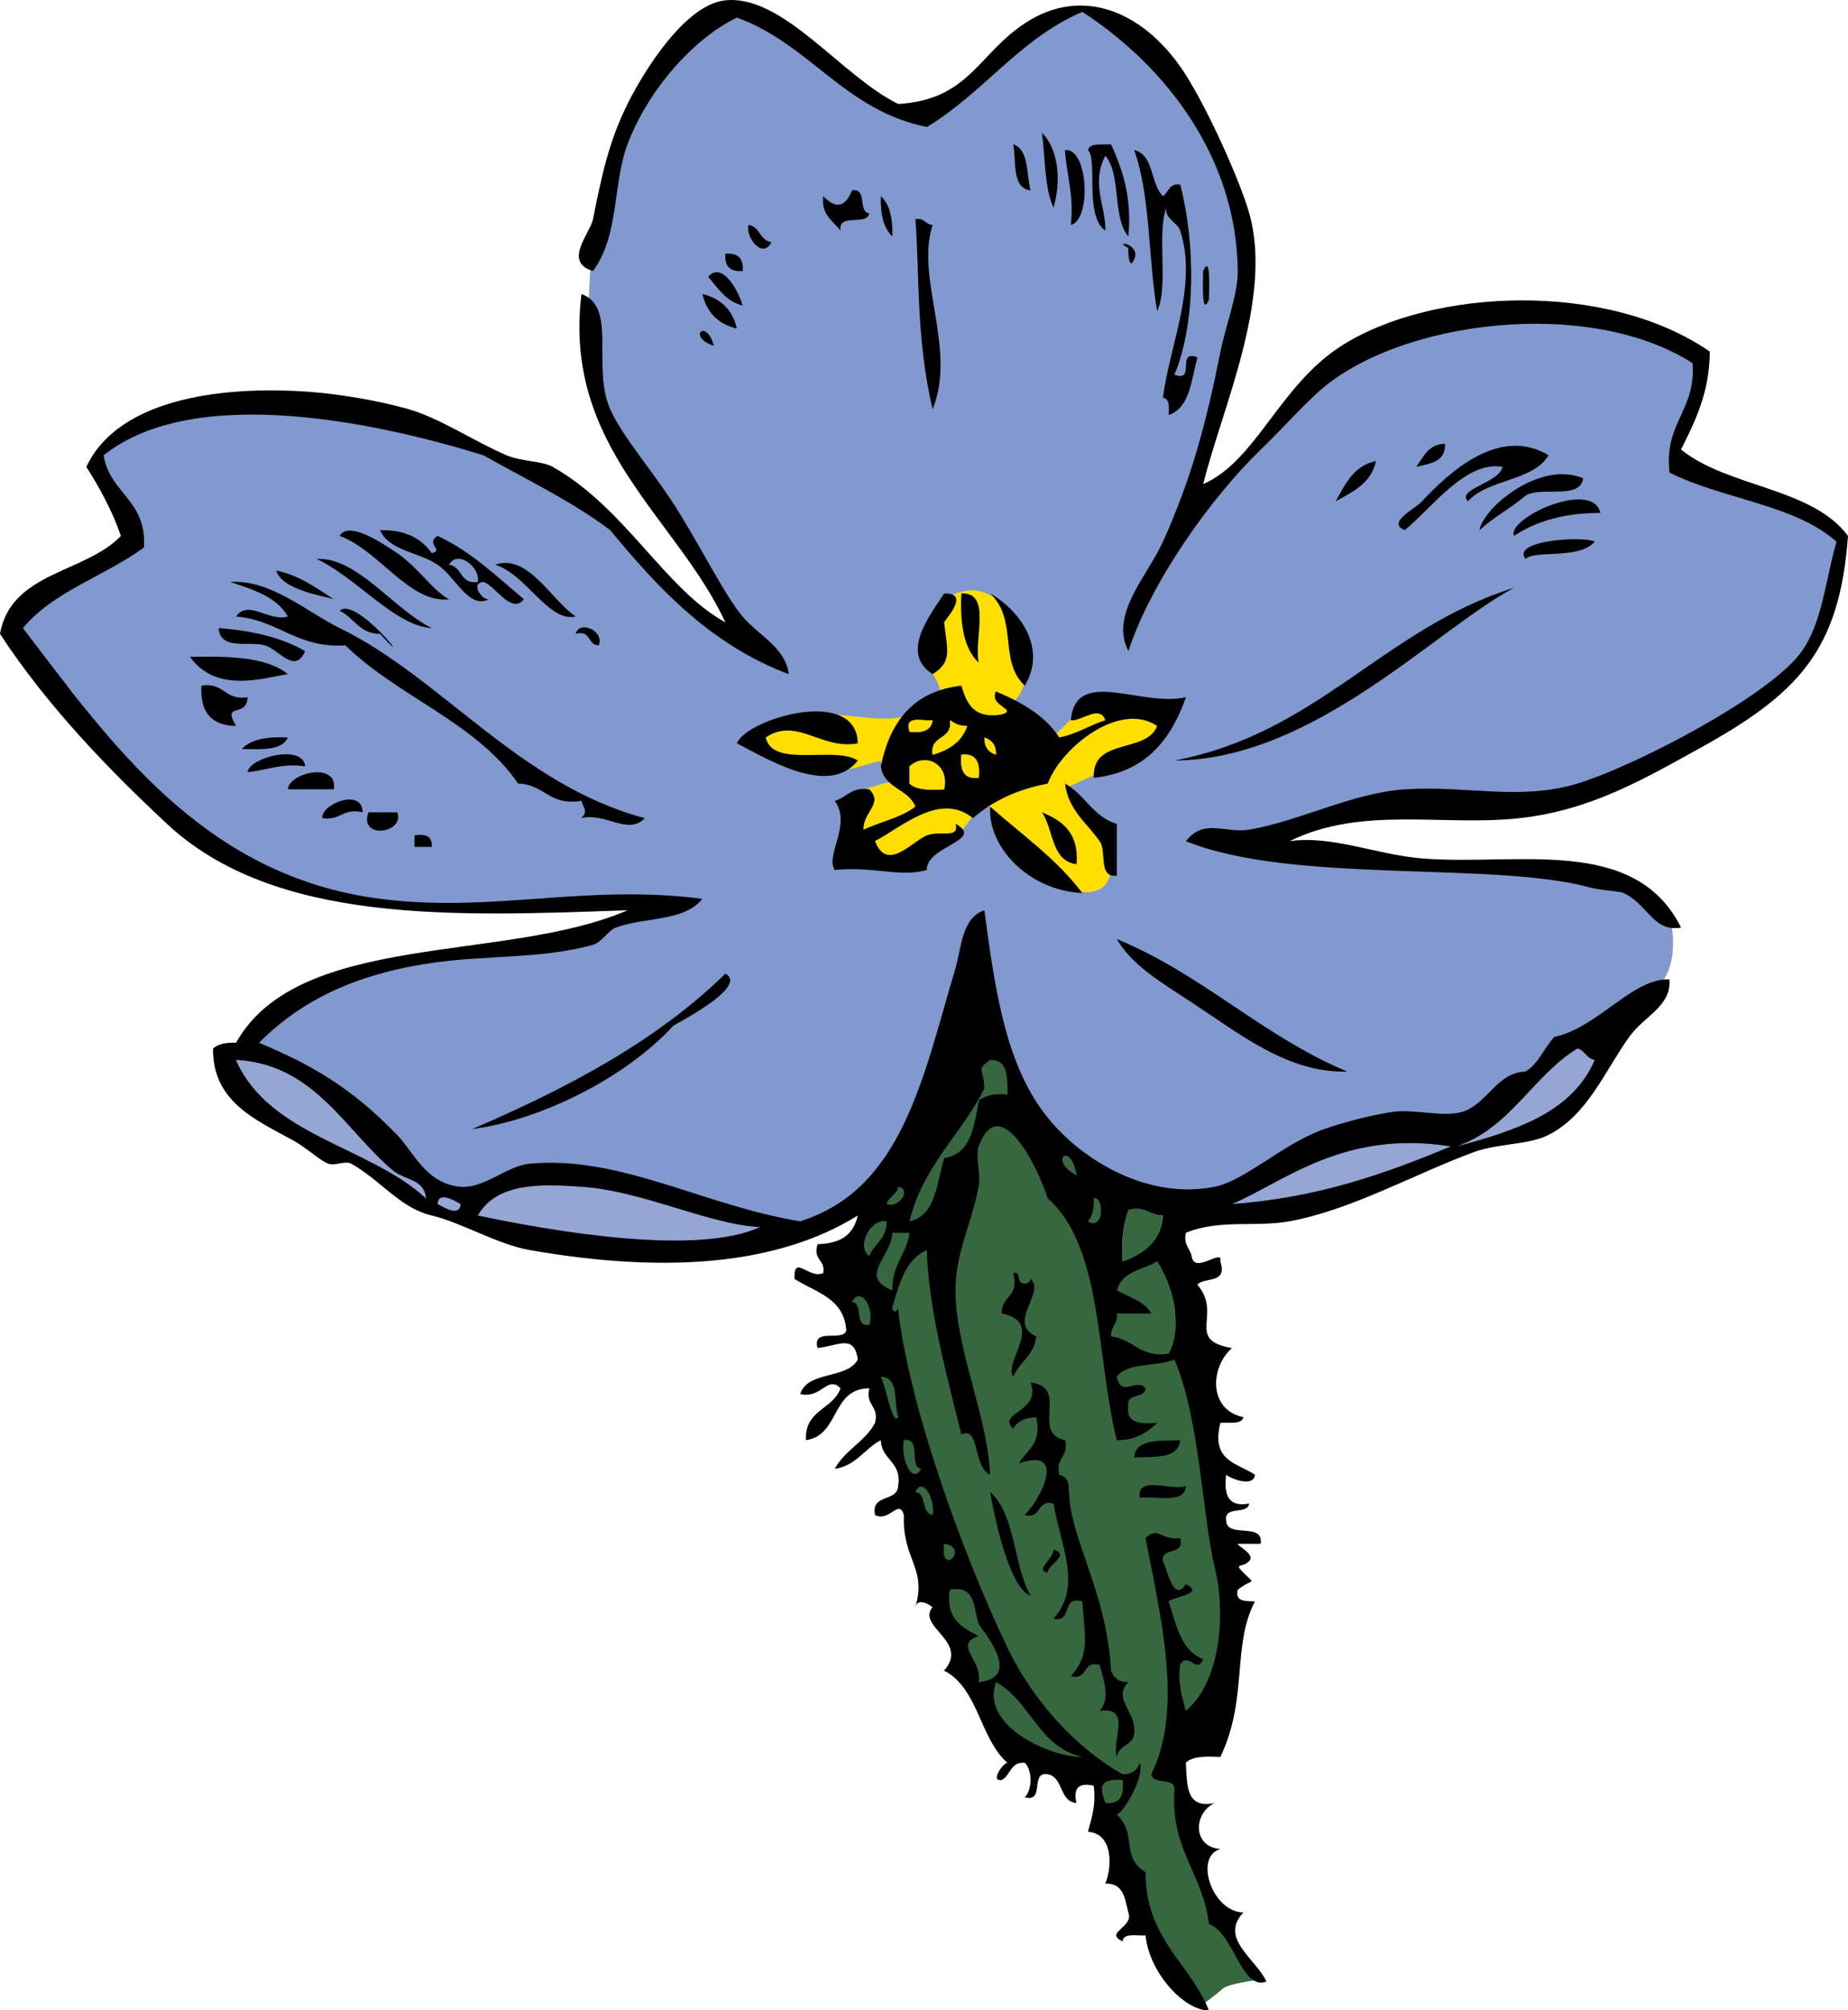 <?xml version="1.0" encoding="UTF-8"?>
<svg enable-background="new 0 0 268.707 292.189" version="1.1" viewBox="0 0 268.71 292.19" xml:space="preserve" xmlns="http://www.w3.org/2000/svg">
<path d="m242.71 132.89s1.997 6.491-1.498 10.485-11.983 18.474-11.983 18.474l-18.284 4.773-20.661 9.706h-17.476l-48.084 0.339s-15.827 4.154-23.316 5.153-27.149 0.071-37.929-5.918-13.775-7.936-13.775-7.936l-14.673-9.133-2.246-5.84 2.545-0.449s11.679-12.577 26.951-13.625 22.009-2.545 22.009-2.545l9.583-4.342-5.091-0.599s-19.314 1.198-25.752 0.749-31.742-3.893-42.073-17.667-10.331-13.775-10.331-13.775l-8.683-9.88 18.267-11.978-6.738-11.23s3.443-4.641 9.732-6.887 36.533-1.646 53.302 7.636 17.069 13.026 17.069 13.026l14.374 11.529-1.348-3.593-14.52-21.561s-5.989-11.379-6.438-15.422 0.299-15.122 0.299-15.122l3.444-13.775s8.234-21.262 16.769-22.16 15.871 9.283 15.871 9.283l12.277 6.887 22.012-16.021 2.695 0.149s20.213 15.123 22.159 30.395-2.994 24.105-2.994 24.105l-5.091 17.518 4.491-2.845 15.272-16.77s11.977-6.139 17.218-6.438 13.476-1.797 13.476-1.797 22.311 2.096 23.208 6.139-1.348 8.984-1.348 8.984l-2.097 5.54 21.111 9.283 3.443 2.545-1.048 6.438s-1.498 14.674-22.459 23.958-24.704 8.385-24.704 8.385-12.578-0.15-14.823 0.149-10.93 2.246-12.277 2.545-9.732 3.444-9.732 3.444l13.625 2.246 30.395 1.348 10.48 2.545 5.39 3.55z" clip-rule="evenodd" fill="#8199CE" fill-rule="evenodd"/>
<path d="m174.33 291.7s-12.083-19.439-12.609-22.329-3.153-12.085-3.153-12.085l-10.508-2.627-4.466-3.152-10.508-29.948-10.508-33.625-1.839-4.992 4.466-4.203 1.313-4.466 16.813-25.219 17.075 35.728s12.085 4.729 12.348 8.932 3.152 24.168 3.152 24.168l3.152 18.127-3.152 16.287-5.517 3.152s0.788 7.619 3.152 13.924 9.457 18.389 9.457 18.389-4.466 0.525-5.254 1.313-3.41 2.64-3.41 2.64z" clip-rule="evenodd" fill="#37673F" fill-rule="evenodd"/>
<path d="m132.42 125.45 7.225-4.438 1.961-2.58 1.962-1.548 7.741 9.909 5.573 2.787s4.541 1.032 4.645-3.509-2.89-7.844-2.89-7.844l-3.406-3.819 4.541-2.064s5.677-1.548 7.741-4.748 2.168-4.335 2.168-4.335-8.463-2.89-10.321-1.755-6.09 5.471-6.09 5.471l-6.297-4.542s2.168-1.754 2.168-4.542-3.819-10.631-3.819-10.631-2.477-1.755-4.541-1.445-3.097 0.826-4.129 2.684-1.984 8.333-1.044 9.482 1.354 3.213 1.354 3.213-3.406 0.31-4.954 2.374-10.322-0.206-13.521 0.207-10.941 4.025-10.941 4.025l10.115 4.128s2.89 0.723 6.606-0.31 3.716-1.032 3.716-1.032l1.651 2.993s-5.986 1.445-6.502 2.478 0 8.67 0 8.67l9.28 0.72z" clip-rule="evenodd" fill="#FFDE00" fill-rule="evenodd"/>
<path d="m130.59 15.11c10.244-0.581 11.613-7.212 18.419-11.719 8.519-5.644 17.678-1.555 23.434 7.534 3.42 5.392 7.961 15.645 9.211 20.09 3.48 12.378-3.985 28.337-6.697 39.344 7.688-3.343 11.063-14.326 20.09-20.091 13.213-8.437 38.677-9.464 53.575 0.836-0.068 6.071-2.152 10.125-4.187 14.231 6.765 5.514 19.051 5.504 24.275 12.557-1.226 16.712-7.228 22.961-21.765 30.974-8.052 4.437-15.658 8.894-25.948 10.045-11.162 1.248-22.961-1.84-33.485 3.348 6.073-0.901 12.681 1.974 19.255 2.51 13.717 1.121 30.935-3.462 37.668 10.045-4.066 0.722-4.85-3.434-8.372-5.021-0.637-0.288-3.27-0.363-5.021-0.838-13.945-3.791-43.21-0.436-58.6-6.696 2.633-3.381 5.771-1.093 9.211-1.674 7.228-1.223 15.038-5.356 22.603-5.86 8.917-0.594 16.731 1.705 25.11-0.838 8.383-2.541 28.131-12.819 32.647-19.251 2.957-4.213 3.403-10.203 5.024-15.905-6.036-5.407-16.684-6.201-24.279-10.046-0.841-7.26 3.873-8.963 3.352-15.903-15.219-9.752-42.965-6.172-54.413 4.184-2.66 2.408-5.316 5.425-8.368 8.371-7.327 7.074-15.985 19.292-19.255 29.299-2.749-5.366 2.725-10.833 5.023-15.905 4.115-9.079 6.309-17.285 8.369-27.625 0.78-3.902 2.544-8.308 2.511-11.719-0.157-16.303-10.246-29.623-22.601-37.668-9.159 3.954-14.414 11.814-22.601 16.741-12.06-2.449-16.975-12.044-27.624-15.905-6.351 3.072-12.925 10.521-15.905 18.417-2.175 5.762-1.162 13.187-5.022 18.415-4.411-1.287-0.412-5.479 0-7.532 1.271-6.337 2.297-11.263 5.022-16.743 2.384-4.796 8.39-14.476 14.231-15.067 8.41-0.856 16.83 11.002 25.12 15.062z" clip-rule="evenodd" fill-rule="evenodd"/>
<path d="m151.51 19.297c2.445 2.443 2.803 7.047 1.676 10.881-1.33-2.858-1.19-7.181-1.68-10.881z" clip-rule="evenodd" fill-rule="evenodd"/>
<path d="m147.33 20.971c2.281 0.789 1.914 4.222 2.51 6.696-2.74-0.33-2.04-4.101-2.51-6.696z" clip-rule="evenodd" fill-rule="evenodd"/>
<path d="m158.21 21.807c0.259-1.136 2.095-0.693 3.349-0.836 1.628 3.672 3.059 7.543 2.511 13.393-2.351-2.672-0.998-9.047-3.349-11.719-2.152 4.038 0.137 7.497 0 10.883-3.08-2.179-1.08-10.181-2.51-11.721z" clip-rule="evenodd" fill-rule="evenodd"/>
<path d="m154.86 21.807c3.437-0.34 3.825 10.265 0.838 10.883 0.5-4.408-0.62-7.192-0.84-10.883z" clip-rule="evenodd" fill-rule="evenodd"/>
<path d="m164.91 21.807c2.933 0.693 2.333 4.922 4.186 6.698 0.852-0.545 0.865-1.926 2.511-1.676 2.21 8.344 2.303 20.231-0.838 27.626 3.185 1.229 0.167-3.742 3.348-2.512-0.912 3.271-1.059 7.311-4.183 8.371 0.068-1.187 0.137-2.371-0.838-2.511 0.981-7.642 5.082-16.405 2.511-24.275-0.453-1.388-2.994-1.967-1.673-4.186-2.04 3.822 0.157 11.88-1.676 15.905-1.31-7.624-0.96-16.897-3.35-23.44z" clip-rule="evenodd" fill-rule="evenodd"/>
<path d="m123.89 27.667c2.312-0.357 0.785 3.12 2.512 3.349-0.348 1.885-4.59-0.126-4.186 2.512-1.06-1.451-2.829-2.193-2.51-5.022 1.76 1.832 3.15 1.723 4.19-0.839z" clip-rule="evenodd" fill-rule="evenodd"/>
<path d="m128.08 28.505c1.295 1.216 1.758 3.265 1.674 5.859-1.29-1.217-1.76-3.265-1.67-5.859z" clip-rule="evenodd" fill-rule="evenodd"/>
<path d="m133.1 31.854c1.353-0.237 1.441 0.79 2.511 0.836-2.55 7.754 3.562 18.021 0 26.788-2.46-10.286-1.89-20.198-2.51-27.624z" clip-rule="evenodd" fill-rule="evenodd"/>
<path d="m108.82 32.689c1.707 0.247 1.642 2.265 3.348 2.512-1.25 2.514-3.75-0.616-3.35-2.512z" clip-rule="evenodd" fill-rule="evenodd"/>
<path d="m105.48 36.876c1.826-0.152 2.664 0.685 2.51 2.51-1.83 0.152-2.67-0.685-2.51-2.51z" clip-rule="evenodd" fill-rule="evenodd"/>
<path d="m174.95 39.386c1.151-2.663 0.828 2.958 0.838 4.187-1.15 2.663-0.83-2.959-0.84-4.187z" clip-rule="evenodd" fill-rule="evenodd"/>
<path d="m102.96 40.224c2.127-2.341 4.467 2.182 5.022 4.185-2.45-0.616-3.59-2.538-5.02-4.185z" clip-rule="evenodd" fill-rule="evenodd"/>
<path d="m102.13 42.734c2.706 0.642 4.38 2.318 5.022 5.022-2.71-0.642-4.38-2.316-5.02-5.022z" clip-rule="evenodd" fill-rule="evenodd"/>
<path d="m210.11 64.5c0.119 2.631-2.146 2.876-4.186 3.348 1.08-1.436 1.74-3.292 4.19-3.348z" clip-rule="evenodd" fill-rule="evenodd"/>
<path d="m232.71 74.544c-5.293 9e-3 -9.384 1.221-12.559 3.349-1.15-2.518 11.34-8.331 12.56-3.349z" clip-rule="evenodd" fill-rule="evenodd"/>
<path d="m65.294 87.101c-5.712 0.678-10.162-7.131-15.905-9.208 1.25-2.206 5.899 0.829 8.371 2.512 3.072 2.091 5.143 5.437 7.534 6.696z" clip-rule="evenodd" fill-rule="evenodd"/>
<path d="m231.88 78.73c-2.241 2.646-8.692 1.16-10.048 2.51-2.18-2.74 8.54-3.366 10.05-2.51z" clip-rule="evenodd" fill-rule="evenodd"/>
<path d="m46.041 81.241c5.901-0.31 11.123 7.288 16.741 10.046-5.331-0.261-11.002-7.407-16.741-10.046z" clip-rule="evenodd" fill-rule="evenodd"/>
<path d="m69.479 84.589c-2.628 0.397-2.21-2.253-4.185-2.51 1.225-2.235 4.593 0.349 4.185 2.51z" clip-rule="evenodd" fill="#8199CE" fill-rule="evenodd"/>
<path d="m71.991 82.079c4.77-1.684 8.2 5.181 11.719 7.533-3.971 0.883-7.205-6.176-11.719-7.533z" clip-rule="evenodd" fill-rule="evenodd"/>
<path d="m137.28 86.263c3.723-0.126 0.5 3.394 0 4.186 0.422 3.927 1.271 5.724-1.676 7.534-4.78-3.049-0.4-8.547 1.68-11.72z" clip-rule="evenodd" fill-rule="evenodd"/>
<path d="m139.79 86.263c4.436-0.249 1.799 6.576 2.514 10.046-2.16-2.014-2.74-5.63-2.51-10.046z" clip-rule="evenodd" fill-rule="evenodd"/>
<path d="m143.98 86.263c4.329 2.462 8.308 7.975 5.024 13.395-3.85-3.628-0.93-9.485-5.02-13.395z" clip-rule="evenodd" fill-rule="evenodd"/>
<path d="m31.81 91.287c4.923 0.378 9.2 1.401 12.557 3.348-1.502 3.444-3.776-0.223-5.86-0.838-2.25-0.662-6.533 0.799-6.697-2.51z" clip-rule="evenodd" fill-rule="evenodd"/>
<path d="m83.709 92.123c0.526-2.037 4.23-0.442 3.348 1.674-1.661-0.01-1.064-2.283-3.348-1.674z" clip-rule="evenodd" fill-rule="evenodd"/>
<path d="m29.298 99.658c3.333-0.542 3.365 2.216 6.698 1.674-0.097 3.147-3.784 0.577-1.674 4.184-3.556-0.07-5.28-1.97-5.024-5.852z" clip-rule="evenodd" fill-rule="evenodd"/>
<path d="m127.24 122.26c1.732 4.612 5.48-0.058 7.535-0.838 2.022-0.767 4.729 0.55 4.184-1.674 4.36 2.408-4.359 3.226-4.184 6.696-3.948 1.123-7.757-0.567-13.393 0-1.429-2.183 2.499-6.562 0-10.044 1.749-0.482 2.39-2.076 5.022-1.674 2.108 2.095-0.962 3.287-0.838 5.86 2.475-1.155 5.502-1.752 7.534-3.348-0.998-2.629-4.619-2.636-5.022-5.86 1.334-6.479 4.696-10.93 11.719-11.719 0.743 2.607 1.826 4.873 5.859 4.185 2.473-0.728-1.941-1.253-0.838-3.348 3.732 1.568 7.118 3.488 9.21 6.696 2.562-0.508 4.359-1.776 6.696-2.51-0.845-2.357-3.556 0.231-5.021 0 0.722-7.829 10.164-1.853 16.737-3.348-2.183 6.186-5.838 10.901-13.393 11.719-0.313-5.898 7.681-3.481 9.21-7.535-5.416-3.68-13.955 3.1-15.906 8.371-4.452 0.848-8.053 2.55-10.88 5.024-4.76-3.88-10.34 1.29-14.24 3.33zm5.02-15.91c1.909 0.233 3.147-0.203 3.349-1.674-1.48 0.19-4.19-0.84-3.35 1.67zm3.35 3.35c2.384-0.686 4.251-1.889 5.023-4.186-1.15 0.038-1.839-0.393-2.514-0.836 0.46 2.97-2.96 2.07-2.51 5.03zm9.21 0c0.047-1.44-0.641-2.146-1.673-2.512-0.05 1.44 0.64 2.15 1.67 2.51zm-2.51 3.35c0.232-2.188-0.307-3.601-2.514-3.349-0.24 2.19 0.3 3.6 2.51 3.35zm-10.05-1.67v2.51c0.99 0.964 2.96 0.949 5.024 0.838 0.82-3.63-2.68-5.45-5.02-3.35z" clip-rule="evenodd" fill-rule="evenodd"/>
<path d="m124.73 108.03c-5.246 1.037-8.9-3.905-13.395-0.838 1.049 4.533 10 1.163 13.395 3.348-4.03 5.111-12.331 0.288-17.579-2.51 1.4-3.54 17.42-8.348 17.57 0z" clip-rule="evenodd" fill-rule="evenodd"/>
<path d="m135.61 104.68c-0.201 1.471-1.439 1.907-3.349 1.674-0.84-2.51 1.87-1.48 3.35-1.67z" clip-rule="evenodd" fill="#FFDE00" fill-rule="evenodd"/>
<path d="m138.12 104.68c0.675 0.443 1.363 0.874 2.514 0.836-0.772 2.297-2.64 3.5-5.023 4.186-0.45-2.97 2.97-2.07 2.51-5.03z" clip-rule="evenodd" fill="#FFDE00" fill-rule="evenodd"/>
<path d="m41.854 107.19c-0.855 1.935-3.849 1.732-6.696 1.676 1.339-1.46 3.767-1.82 6.696-1.68z" clip-rule="evenodd" fill-rule="evenodd"/>
<path d="m143.14 107.19c1.032 0.366 1.72 1.071 1.673 2.512-1.02-0.36-1.71-1.07-1.67-2.51z" clip-rule="evenodd" fill="#FFDE00" fill-rule="evenodd"/>
<path d="m44.367 111.38c-3.564-0.494-5.537 0.603-8.371 0.838 0.251-2.14 8.12-4.13 8.371-0.84z" clip-rule="evenodd" fill-rule="evenodd"/>
<path d="m139.79 109.7c2.207-0.252 2.746 1.16 2.514 3.349-2.2 0.25-2.74-1.16-2.51-3.35z" clip-rule="evenodd" fill="#FFDE00" fill-rule="evenodd"/>
<path d="m137.28 114.72c-2.064 0.111-4.035 0.126-5.024-0.838v-2.51c2.34-2.09 5.84-0.27 5.02 3.35z" clip-rule="evenodd" fill="#FFDE00" fill-rule="evenodd"/>
<path d="m48.551 114.72h-6.697c0.203-2.46 7.307-4.04 6.697 0z" clip-rule="evenodd" fill-rule="evenodd"/>
<path d="m154.86 113.89c2.882 1.584 4.077 4.851 7.534 5.86v7.534c-2.816 0.305-1.396-3.627-2.514-5.022-1.8-2.66-4.51-4.41-5.02-8.37z" clip-rule="evenodd" fill-rule="evenodd"/>
<path d="m52.737 118.07c-2.904-0.671-3.217 1.246-5.86 0.838-0.266-2.01 5.808-4.47 5.86-0.84z" clip-rule="evenodd" fill-rule="evenodd"/>
<path d="m143.98 117.24c4.588 4.062 9.684 7.614 13.393 12.557-7.82-0.36-13.8-6.72-13.39-12.56z" clip-rule="evenodd" fill-rule="evenodd"/>
<path d="m53.575 118.07h4.185c1.148 3.05-5.634 4.01-4.185 0z" clip-rule="evenodd" fill-rule="evenodd"/>
<path d="m151.51 118.07c2.97 1.219 5.401 2.972 5.023 7.534-3.71-0.46-3.31-5.05-5.02-7.53z" clip-rule="evenodd" fill-rule="evenodd"/>
<path d="m60.271 121.42c1.679-0.285 2.62 0.172 2.51 1.674h-2.51v-1.67z" clip-rule="evenodd" fill-rule="evenodd"/>
<path d="m162.4 136.49c12.453 5.124 21.098 14.061 33.482 19.251-8.57 0.245-15.45-5.354-22.604-10.044-4.23-2.78-8.73-5.4-10.88-9.21z" clip-rule="evenodd" fill-rule="evenodd"/>
<path d="m229.36 152.39c1.1 0.296 1.318 1.475 2.514 1.676-3.26 7.623-11.499 10.266-20.09 12.555 7.88-2.72 11.02-10.18 17.58-14.23z" clip-rule="evenodd" fill="#95A5D4" fill-rule="evenodd"/>
<path d="m210.95 166.62c-9.465 3.931-19.312 7.473-31.81 8.372 7.4-3.09 16.15-10.86 31.81-8.37z" clip-rule="evenodd" fill="#95A5D4" fill-rule="evenodd"/>
<path d="m110.5 178.34c-8.986 4.166-29.48 0.763-41.019-1.676 2.825-5.055 9.955-4.517 15.069-4.183 8.858 0.58 18.51 5.51 25.95 5.86z" clip-rule="evenodd" fill="#95A5D4" fill-rule="evenodd"/>
<path d="m130.59 172.49c2.086 0.341 0.051 3.242-1.674 2.51 0.29-1.1 1.47-1.32 1.67-2.51z" clip-rule="evenodd" fill="#37673F" fill-rule="evenodd"/>
<path d="m63.62 175c0.126-2.081 2.834-0.245 3.349 0-0.127 2.08-2.835 0.24-3.349 0z" clip-rule="evenodd" fill="#95A5D4" fill-rule="evenodd"/>
<path d="m159.05 174.16c1.479-0.269 1.495 4.69-0.835 3.349 0.64-0.75 0.89-1.89 0.83-3.35z" clip-rule="evenodd" fill="#37673F" fill-rule="evenodd"/>
<path d="m164.07 175.83c2.558-0.604 3.048 0.858 5.023 0.838-0.3 3.887-2.854 5.518-5.858 6.696-0.25-3.05 0.14-5.45 0.84-7.54z" clip-rule="evenodd" fill="#37673F" fill-rule="evenodd"/>
<path d="m128.91 177.51c0.038 2.548-1.768 3.256-2.51 5.021-1.93-1.18 0.06-5.45 2.51-5.02z" clip-rule="evenodd" fill="#37673F" fill-rule="evenodd"/>
<path d="m129.75 179.18h2.51c-0.446 3.182-2.612 4.639-2.51 8.369-5.04-2.05-0.13-4.78 0-8.37z" clip-rule="evenodd" fill="#37673F" fill-rule="evenodd"/>
<path d="m144.82 181.69c4.1-0.27-6.65 0.45 0 0z" clip-rule="evenodd" fill-rule="evenodd"/>
<path d="m168.26 183.36c2.357 3.699 3.802 9.551 1.676 13.393-4.24 0.613-5.109-2.146-8.372-2.51-0.109-1.502 1.021-1.765 0.838-3.349h5.021c-1.021-1.768-3.229-2.35-5.021-3.348 0.64-2.68 3.77-2.9 5.85-4.18z" clip-rule="evenodd" fill="#37673F" fill-rule="evenodd"/>
<path d="m147.33 185.04c0.711-0.156 0.79 0.327 0.838 0.838 0.204 1.053 1.662 0.845 1.672 0 2.299 1.925-3.546 6.383 0.838 8.369-0.323 2.749-2.449 3.692-3.348 5.862-1.472-2.174 4.73-7.957-1.676-9.211-0.08-2.6 2.64-2.39 1.68-5.86z" clip-rule="evenodd" fill-rule="evenodd"/>
<path d="m123.89 189.22c1.207-2.469 3.37 1.002 2.512 3.352-2.31 0.36-0.78-3.11-2.51-3.35z" clip-rule="evenodd" fill="#37673F" fill-rule="evenodd"/>
<path d="m149.84 200.95c5.712 0.559-3e-3 7.354 5.024 8.368 0.606 2.559-1.444 2.463-0.838 5.024 1.921 0.531 1.113 1.958 1.676 5.021 1.179 6.468 5.235 13.106 5.858 23.441 0.364 1.028 1.069 1.717 2.511 1.672-2.238 2.333 0.783 4.136 0.838 6.696 0.395 2.627-2.252 2.211-2.511 4.187-0.817-2.316 2.269-7.378-2.514-6.696 1.662-1.648 0.535-4.782 0-6.696-2.575-0.627-1.607 2.296-4.183 1.672 2.82-3.167 2.063-5.467 1.672-10.883-3.123-0.889-1.324 3.141-4.186 2.515 4.237-4.738 1.021-10.604 0-16.745-2.575-0.623-1.608 2.299-4.183 1.676 2.173-2.091 6.349-9.939-0.838-7.534 1.131-1.935 3.365-2.772 2.51-6.696-1.56 0.115-2.796 0.552-3.348 1.676-2.51-2.31 4.21-2.45 2.51-6.7z" clip-rule="evenodd" fill-rule="evenodd"/>
<path d="m131.42 209.32c2.636-0.405 0.626 3.839 2.51 4.187-1.44 2.45-3.04-1.91-2.51-4.19z" clip-rule="evenodd" fill="#37673F" fill-rule="evenodd"/>
<path d="m171.6 209.32c-0.263 2.807-3.791 2.347-6.696 2.511 0.27-2.81 3.8-2.35 6.7-2.51z" clip-rule="evenodd" fill-rule="evenodd"/>
<path d="m133.1 216.85c1.157-2.421 2.964 1.407 2.511 3.349-1.72-0.23-0.79-3.12-2.51-3.35z" clip-rule="evenodd" fill="#37673F" fill-rule="evenodd"/>
<path d="m172.44 216.01c-0.184 2.606-4.162 1.414-6.696 1.673-0.51-3.3 4.6-0.98 6.7-1.67z" clip-rule="evenodd" fill-rule="evenodd"/>
<path d="m137.28 224.38c3.84 0.56-0.67 5.07 0 0z" clip-rule="evenodd" fill="#37673F" fill-rule="evenodd"/>
<path d="m144.82 244.48c5.048 2.77 6.172 9.456 12.558 10.883-4.29 0.11-14.89-4.3-12.56-10.88z" clip-rule="evenodd" fill="#37673F" fill-rule="evenodd"/>
<path d="m163.24 258.71c0.231 2.189-0.307 3.6-2.514 3.348-0.87-2.36-0.96-3.57 2.51-3.35z" clip-rule="evenodd" fill="#37673F" fill-rule="evenodd"/>
<path d="m164.07 36.038c-2.474-1.199 1.941-0.642 0.838 1.674-0.65 1.527-0.91-0.501-0.84-1.674z" clip-rule="evenodd" fill-rule="evenodd"/>
<path d="m103.8 50.269c-3.954-1.308-1.11-4.147 0 0z" clip-rule="evenodd" fill-rule="evenodd"/>
<path d="m218.48 67.848c-5.393-0.913-10.223 5.954-14.231 9.208-2.649-1.125 1.414-3.011 2.511-4.186 3.787-4.065 11.216-11.066 18.417-6.696-2.31 3.832-8.863 3.416-11.721 6.696-1.75-1.808 4.57-2.64 5.02-5.022z" clip-rule="evenodd" fill-rule="evenodd"/>
<path d="m200.07 67.012c-0.675 3.232-3.362 4.453-5.862 5.858 1.4-2.5 2.62-5.186 5.86-5.858z" clip-rule="evenodd" fill-rule="evenodd"/>
<path d="m230.2 69.522c-0.433 3.195-6.155 1.1-8.372 2.51-2.105 1.8-4.667 3.146-6.696 5.024 0.47-3.184 8.74-10.217 15.07-7.534z" clip-rule="evenodd" fill-rule="evenodd"/>
<path d="m76.177 87.101c-1.805 2.287-4.124-1.96-5.86-2.512-2.049 0.094-0.177 2.768 0.836 2.512-3.081 1.466-4.822-3.192-7.533-5.022-2.784-1.88-7.015-1.986-8.37-5.022 3.701-0.075 6.041 1.212 7.532 3.348 1.891-0.468-1.015-1.306 0.838-2.512 4.963 2.29 8.604 5.904 12.557 9.208zm-10.883-5.022c1.974 0.257 1.557 2.907 4.185 2.51 0.408-2.161-2.96-4.745-4.185-2.51z" clip-rule="evenodd" fill-rule="evenodd"/>
<path d="m40.181 82.915c3.433 0.752 5.811 2.561 8.371 4.186-0.568-0.308-7.661-1.24-8.371-4.186z" clip-rule="evenodd" fill-rule="evenodd"/>
<path d="m33.484 84.589c5.84-0.422 11.229 4.423 15.905 6.698 14.759 7.177 26.193 22.818 44.365 27.624-2.362 2.578-5.777-0.872-9.207 0 1.005-1.101 0.325-1.317 0-2.512-4.695 0.789-5.384-2.43-9.208-2.512-6.14-8.927-17.515-12.621-25.114-20.089-7.141 0.446-9.701-3.692-15.903-4.186 1.815-2.563 4.711 0.804 7.533 0-1.606-2.862-5.02-3.912-8.371-5.026z" clip-rule="evenodd" fill-rule="evenodd"/>
<path d="m220.16 85.427c-11.438 6.073-29.085 24.986-49.389 25.112 20.88-3.95 30.45-19.217 49.39-25.113z" clip-rule="evenodd" fill-rule="evenodd"/>
<path d="m49.389 88.775c2.393-2.325 11.685 9.735 5.86 3.348-3.057-0.012-3.76-2.379-5.86-3.348z" clip-rule="evenodd" fill-rule="evenodd"/>
<path d="m27.624 95.472c5.7-0.118 11.159 3e-3 14.231 2.512-3.577 0.555-10.376 2.846-14.231-2.512z" clip-rule="evenodd" fill-rule="evenodd"/>
<path d="m105.48 141.51c3.05 1.664-4.866 6.085-7.535 7.533-6.809 7.46-19.136 13.747-29.298 15.069 13.85-5.95 26.818-12.8 36.833-22.6z" clip-rule="evenodd" fill-rule="evenodd"/>
<path d="m133.1 233.59c1.7-5.832-1.898-6.775-1.674-13.394-0.712-2.456-2.107 1.09-4.187 0-0.63-3.141 3.199-1.825 3.349-4.187 0.586-3.654-2.417-3.723-2.511-6.696-2.369 1.257-3.566 3.689-6.696 4.187 1.442-2.745 4.416-3.955 5.858-6.696 0.608-2.562-1.444-2.463-0.836-5.024-5.574 7e-3 -4.288 6.874-9.208 7.534-0.24-4.425 3.943-4.428 5.022-7.534-1.93-1.945-2.7 1.55-5.859 0.838 1.046-3.416 6.821-2.108 8.371-5.023-0.542-3.788-2.865-1.956-5.86-1.673-0.801-3.035 3.614-0.852 4.186-2.511-0.279-4.748-4.479-5.568-7.535-7.534-0.121-3.699 2.051 0.078 4.187-0.838 0.342-2.017-1.529-1.819-0.838-4.187 2.354-0.143 5.039-0.586 5.86-4.186-11.777 7.312-28.12 8.44-47.715 5.023-4.598-0.8-9.995-4.025-14.231-5.023-4.63-1.09-7.336-5.062-11.719-7.534-0.85-0.478-2.442 0.381-3.348 0-1.361-0.565-3.213-2.354-5.022-3.345-5.54-3.046-11.792-5.641-11.72-13.396 0.746-0.65 1.89-0.899 3.35-0.835 9.118-16.274 39.219-11.565 56.922-19.255-25.183 0.893-51.31 2.045-66.968-12.557-8.306-7.74-17.388-17.07-24.279-27.617 1.585-9.018 12.393-8.813 17.579-14.23-1.284-3.738-3.079-6.966-5.022-10.045 4.857-10.322 20.817-11.79 32.646-10.883 4.117 0.317 9.757 1.228 14.231 2.512 4.556 1.306 9.554 4.699 14.231 6.697 2.134 0.911 5.174 0.812 6.696 1.674 10.656 6.027 16.307 17.77 25.114 22.602-7.08-15.258-23.649-25.44-20.927-47.715 5.262 1.829 1.447 10.605 4.184 16.743 1.894 4.244 6.441 9.204 10.046 15.067 3.658 5.953 6.743 12.15 9.207 15.067 2.335 2.766 6.296 4.556 6.696 8.372-11.337-4.288-18.88-12.371-25.95-20.927-5.557-4.21-12.18-7.352-18.415-10.882-15.415-4.786-42.064-10.51-55.248 0 0.872 5.545 6.332 6.502 5.858 13.393-5.621 4.152-13.174 6.363-17.587 11.719 12.598 16.463 26.102 36.013 51.902 39.343 16.39 2.115 29.642-2.194 46.877 0-2.611 3.36-8.299 2.599-12.557 4.185-1.14 0.425-2.071 2.156-3.349 2.512-7.119 1.984-15.232 1.526-22.602 2.512-11.243 1.503-19.508 5.249-25.949 11.72 7.592 3.175 13.352 6.438 20.089 13.394 2.388 2.462 4.176 7.091 9.208 7.534 3.415 0.3 6.758-3.046 10.044-3.352 13.221-1.233 25.362 6.104 39.344 8.372 14.856-4.646 17.845-20.855 22.6-36.833 0.831-2.786 0.893-7.318 4.187-8.371 1.618 12.143 3.191 22.668 9.207 30.135 5.014 6.226 14.612 11.992 24.278 10.048 4.514-0.913 9.889-6.247 15.903-8.372 2.998-1.063 7.225-2.126 10.045-2.514 3.157-0.43 7.303 0.824 10.045 0 3.642-1.087 4.956-5.709 9.207-5.859 1.921-1.145 2.69-3.447 4.189-5.021 6.461-1.447 11.369-8.587 16.737-8.372 0.313 3.926-3.645 5.276-5.858 8.372-3.542 4.949-6.042 11.346-11.717 14.231-2.909 1.478-7.323 1.195-10.886 2.51-8.833 3.264-17.791 8.396-26.786 10.045-4.878 0.893-10.253-0.337-15.069 1.676-0.354 1.747 0.576 2.214 0.838 3.345 0.348 2.857 4.592-1.264 4.187 0.838 1.069 3.304-2.292 2.173-3.349 3.352 3.72 4.319-1.863 8.052 5.024 9.207-3.257 2.919-3.358 9.026 1.673 10.045-0.26 1.138-2.096 0.694-3.349 0.838-1.435 5.62 2.537 5.831 5.024 7.534-0.215 1.955-3.679 0.48-4.187 0-0.351 2.861 0.252 4.769 3.349 4.183-0.229 1.727-3.706 0.201-3.349 2.514 0.167 2.623 5.474 0.103 5.024 3.345h-3.352c0.02 0.344 2.619 1.54 1.676 2.514-1.016 1.046-2.289 0.222-0.838 1.676 1.88 1.881 1.393 0.702-0.838 2.507-0.389 1.788 1.198 1.598 2.514 1.676-3.396 6.472-0.954 14.071-5.024 22.604-2.061-0.109-4.033-0.13-5.024 0.838 0.205 3.144-0.074 6.771 4.189 5.858-3.072 1.424-3.29 6.356 0.835 6.696-3.894 1.063-1.192 9.163 3.349 9.207-3.55 3.777 1.743 6.649 3.352 10.045-3.645 1.386-4.694-7.01-8.373-8.369-0.824-7.271-5.514-10.671-5.023-19.255 0.357-2.31-3.12-0.783-3.349-2.51 4.741-9.514 1.312-23.077-0.838-34.32 1.751-1.826 2.392 0.419 5.024 0 0.735 2.688-2.759 1.147-2.511 3.348 0.654 1.097 1.52 6.186 3.345 3.349 2.943 1.427-1.948 1.836-2.507 2.51 1.117 3.349 1.771 7.16 5.021 8.373-0.824 2.343-2.234-1.216-3.348 0.838-0.364 2.874 0.33 4.69 0.834 6.696 4.864-3.995 5.954-13.713 4.189-20.928-1.777-7.258-2.173-21.758-5.861-30.137-2.534 1.093-6.904 0.354-8.369 2.514 0.661 3.137 2.926 0.051 4.183 1.672-0.092 1.584-2.766 0.582-2.51 2.511-0.386 2.615 1.788 2.677 4.186 2.514-1.431 1.355-3.045 2.534-5.858 2.51-3.015-12.054-2.01-28.124-10.048-35.158-1.52-4.867-7.058-15.638-10.042-7.534-0.524 1.414 0.375 3.825 0 5.862-1.028 5.518-3.59 9.919-3.352 15.903 0.341 8.48 4.677 17.715 5.024 25.951-2.578-1.24-1.447-7.112-4.187-5.862-2.2-8.947-4.751-18.186-5.022-26.786-3.124 1.339-4.004 4.926-5.022 8.369 0.159 0.954 0.84 0.467 0.836 0 1.494 13.992 9.45 35.955 15.905 49.39 4.005 8.335 10.463 14.871 16.744 18.417 1.431 0.037 2.166-0.624 2.507-1.673 0.78 1.799-2.187 7.071-3.345 7.534 3.065 2.834 0.487 6.162 4.183 8.369 0.014 9.755 6.41 13.124 9.21 20.09-3.453 0.085-8.631-5.311-9.21-10.883-1.325 0.068-3.191-0.402-3.345 0.838-2.77-1.254 1.737-2.047 0.835-4.187-0.474-2.04-0.719-4.306-3.349-4.186 1.076-2.565 1.083-7.31-2.511-7.535 0.508-2.003 1.203-3.814 0.835-6.696-2.173-0.497-3.011 0.338-2.511 2.514-2.558-0.234-1.836-3.743-4.186-4.186-2.644-0.412-0.311 4.151-3.345 3.348 1.145-1.069 1.145-3.951 0-5.021-2.099-0.146-2.034 1.873-3.352 2.511-1.7 0.255 0.17-2.419 0.838-2.511-4.026-3.509-4.214-10.855-9.207-13.393 3.75-4.214-4.042-6.384-1.676-9.21-0.65-0.58-2.26-1.3-2.48 0zm78.69-66.97c8.591-2.289 16.83-4.932 20.09-12.555-1.195-0.201-1.414-1.38-2.514-1.676-6.57 4.06-9.71 11.52-17.58 14.24zm-149.84 7.54c-0.371-2.933-2.957-2.418-5.022-4.186-6.846-5.855-11.341-15.317-22.602-15.903 4.861 11.04 19.335 12.47 27.624 20.09zm81.194-15.9c-3.376 6.67-8.922 11.166-10.883 19.252 3.856-0.889 3.896-5.593 5.024-9.21 3.89-0.572 4.35-4.575 5.023-8.369 0.968-0.702 2.242-1.104 4.184-0.835-0.018-2.496 0.078-5.102-2.511-5.023-2.08 1.47-0.89 1.06-0.83 4.18zm36 16.74c12.497-0.899 22.345-4.441 31.81-8.372-15.66-2.5-24.41 5.27-31.81 8.37zm-22.6-4.19c-1-5.14-4.03-2.1 0 0zm-71.993 1.68c-5.114-0.334-12.244-0.872-15.069 4.183 11.538 2.438 32.033 5.842 41.019 1.676-7.44-0.36-17.092-5.29-25.953-5.86zm44.363 2.51c1.725 0.732 3.76-2.169 1.674-2.51-0.19 1.19-1.37 1.41-1.67 2.51zm-61.942 0c-0.515-0.245-3.222-2.081-3.349 0 0.515 0.24 3.223 2.08 3.349 0zm91.242 2.51c2.33 1.342 2.313-3.617 0.835-3.349 0.07 1.46-0.18 2.6-0.83 3.35zm5.03 5.85c3.004-1.179 5.559-2.81 5.858-6.696-1.976 0.021-2.466-1.441-5.023-0.838-0.71 2.1-1.1 4.5-0.84 7.54zm-36.84-0.83c0.743-1.765 2.548-2.473 2.51-5.021-2.45-0.43-4.44 3.84-2.51 5.02zm3.35 5.02c-0.102-3.73 2.064-5.188 2.51-8.369h-2.51c-0.13 3.59-5.04 6.32 0 8.37zm32.65 0c1.792 0.998 3.999 1.58 5.021 3.348h-5.021c0.184 1.584-0.947 1.847-0.838 3.349 3.263 0.364 4.132 3.123 8.372 2.51 2.126-3.842 0.682-9.693-1.676-13.393-2.07 1.27-5.2 1.49-5.85 4.18zm-36 5.03c0.858-2.35-1.305-5.82-2.512-3.352 1.73 0.23 0.2 3.7 2.51 3.35zm4.19 13.39c-0.724-2.064 0.214-5.798-2.511-5.858 0.8 1.49 1.68 7.16 2.51 5.86zm3.35 7.53c-1.884-0.348 0.126-4.592-2.51-4.187-0.54 2.29 1.06 6.65 2.51 4.19zm1.67 6.7c0.453-1.941-1.354-5.77-2.511-3.349 1.72 0.23 0.79 3.12 2.51 3.35zm1.67 4.18c-0.67 5.07 3.84 0.56 0 0zm5.03 13.4c-3.801 1.312 0.678 3.56 0 6.696 5.818-0.613 1.717-6.046 0-8.372-0.804-2.269-0.367-5.77-4.189-5.024-0.63 4.25 1.8 5.45 4.19 6.69zm15.06 17.58c-6.386-1.427-7.51-8.113-12.558-10.883-2.32 6.58 8.28 10.99 12.56 10.88zm3.35 6.69c2.207 0.252 2.745-1.158 2.514-3.348-3.46-0.21-3.37 1-2.51 3.35z" clip-rule="evenodd" fill-rule="evenodd"/>
<path d="m34.322 154.07c11.261 0.586 15.755 10.048 22.602 15.903 2.066 1.768 4.651 1.253 5.022 4.186-8.289-7.62-22.763-9.05-27.624-20.09z" clip-rule="evenodd" fill="#95A5D4" fill-rule="evenodd"/>
<path d="m143.98 154.07c2.589-0.078 2.493 2.527 2.511 5.023-1.941-0.269-3.216 0.133-4.184 0.835-0.674 3.794-1.134 7.797-5.023 8.369-1.128 3.617-1.168 8.321-5.024 9.21 1.96-8.086 7.507-12.582 10.883-19.252-0.07-3.11-1.26-2.7 0.83-4.18z" clip-rule="evenodd" fill="#37673F" fill-rule="evenodd"/>
<path d="m156.54 170.81c-4.03-2.1-1-5.14 0 0z" clip-rule="evenodd" fill="#37673F" fill-rule="evenodd"/>
<path d="m128.08 200.11c2.725 0.061 1.787 3.794 2.511 5.858-0.83 1.3-1.71-4.37-2.51-5.86z" clip-rule="evenodd" fill="#37673F" fill-rule="evenodd"/>
<path d="m143.98 216.85c3.709 3.267 3.349 10.604 5.858 15.065-2.74-0.9-4.92-9.58-5.86-15.07z" clip-rule="evenodd" fill-rule="evenodd"/>
<path d="m153.19 225.22c2.568 0.824-0.961 2.234-0.838 3.352-1.97-0.23 0.96-2.24 0.84-3.35z" clip-rule="evenodd" fill-rule="evenodd"/>
<path d="m138.12 231.08c3.822-0.745 3.386 2.756 4.189 5.024 1.717 2.326 5.818 7.759 0 8.372 0.678-3.137-3.801-5.385 0-6.696-2.39-1.23-4.82-2.43-4.19-6.69z" clip-rule="evenodd" fill="#37673F" fill-rule="evenodd"/>
</svg>
